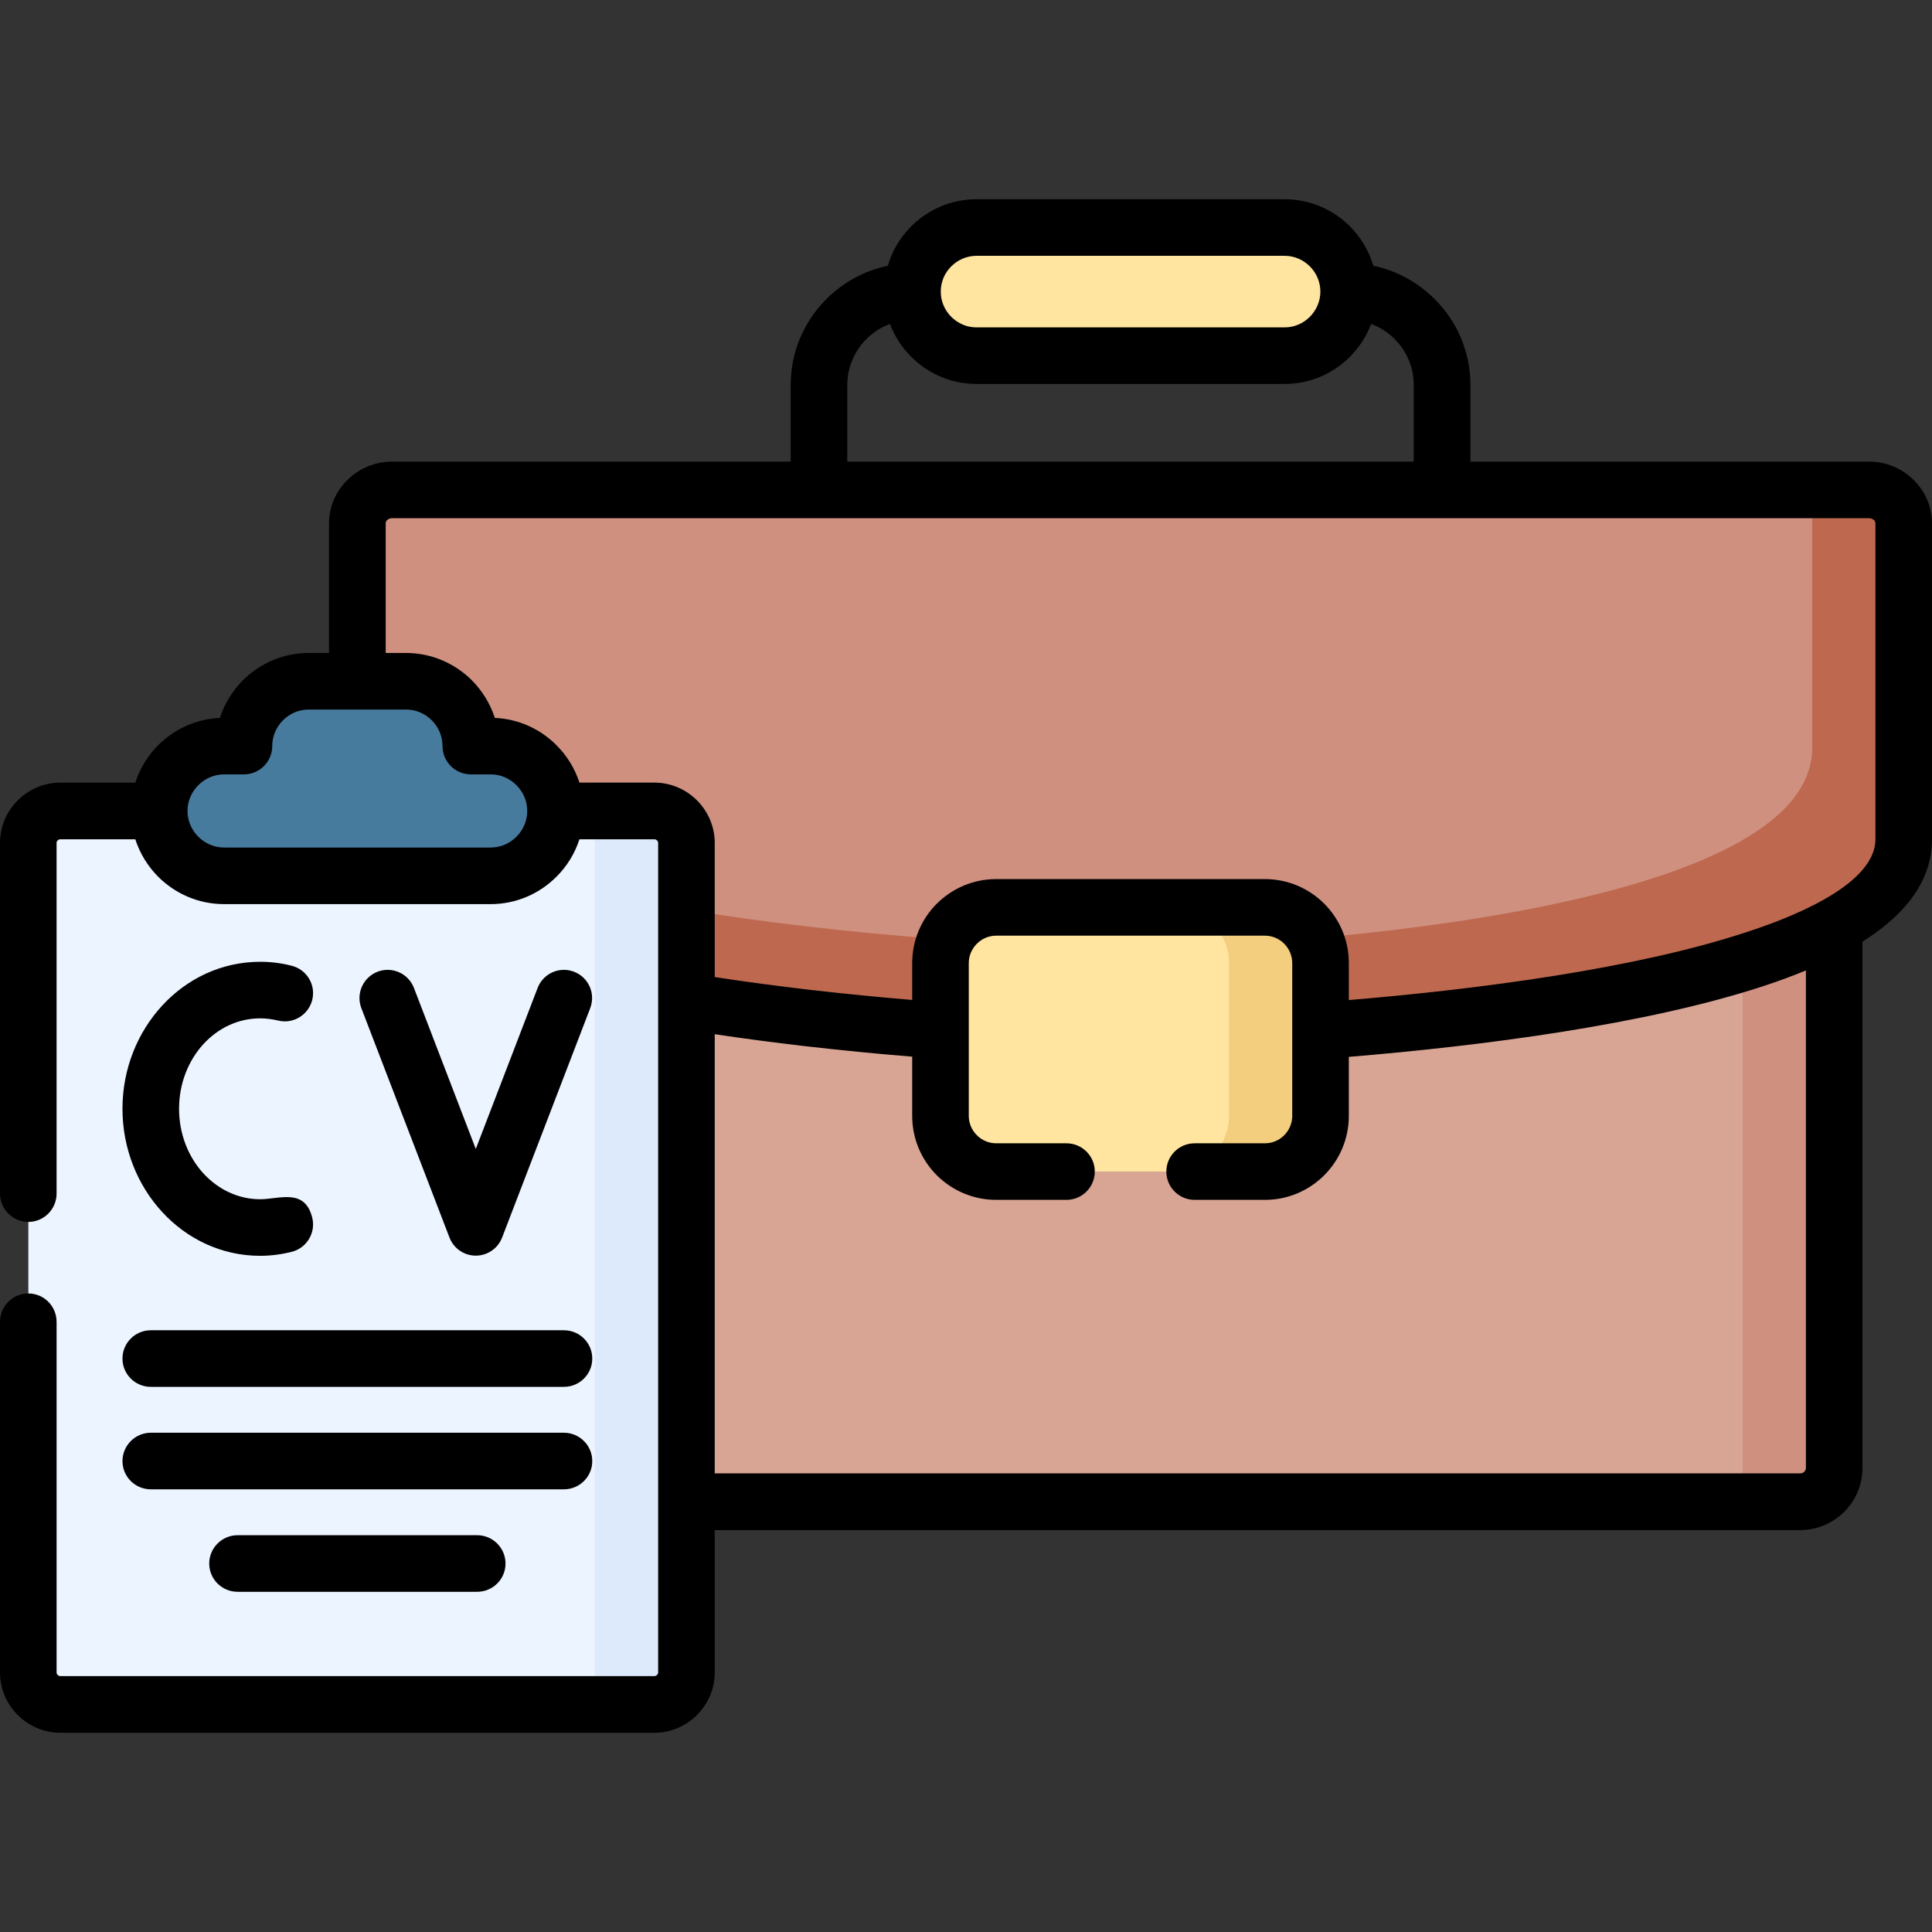 <svg id="Capa_1" enable-background="new 0 0 512 512" height="512" viewBox="0 0 512 512" width="512" xmlns="http://www.w3.org/2000/svg"><rect x="0" y="0" width="512" height="512" fill="#333333" stroke="none"/><g><g clip-rule="evenodd" fill-rule="evenodd"><path d="m477.105 397.973h-354.987c-4.933 0-8.986-4.025-8.986-8.957v-236.92c0-4.932 4.054-8.957 8.986-8.957h354.987c4.933 0 8.957 4.025 8.957 8.957v236.92c0 4.931-4.024 8.957-8.957 8.957z" fill="#d8a595"/><path d="m103.919 129.816h391.385c5.046 0 9.213 3.996 9.213 8.844v83.734c0 45.496-175.495 53.065-204.919 53.065-29.396 0-204.891-7.568-204.891-53.065v-83.734c0-4.848 4.139-8.844 9.212-8.844z" fill="#d09080"/><path d="m480.252 129.816h15.052c5.046 0 9.213 3.996 9.213 8.844v83.734c0 45.496-175.495 53.065-204.919 53.065-29.396 0-204.891-7.568-204.891-53.065v-24.264c0 45.496 175.494 53.064 204.891 53.064 29.424 0 180.654-7.568 180.654-53.064z" fill="#be694f"/><path d="m263.994 240.48h71.235c8.107 0 14.74 6.633 14.74 14.74v40.506c0 8.107-6.633 14.74-14.74 14.74h-71.235c-8.107 0-14.74-6.633-14.74-14.74v-40.506c0-8.107 6.633-14.74 14.74-14.74z" fill="#ffe5a0"/><path d="m258.778 60.311h81.667c9.325 0 16.979 7.625 16.979 16.951 0 9.353-7.654 16.978-16.979 16.978h-81.667c-9.354 0-16.979-7.625-16.979-16.978 0-9.326 7.625-16.951 16.979-16.951z" fill="#ffe5a0"/><path d="m15.987 214.912h157.438c4.677 0 8.476 3.826 8.476 8.475v219.828c0 4.648-3.799 8.475-8.476 8.475h-157.438c-4.677 0-8.476-3.826-8.476-8.475v-219.828c.001-4.649 3.8-8.475 8.476-8.475z" fill="#ecf4ff"/><path d="m59.387 197.734c2.58 0 4.904.566 5.5-2.949 1.389-8.078 8.475-14.258 16.922-14.258h25.796c8.476 0 15.392 6.18 16.923 14.258.709 3.771 2.466 2.949 5.5 2.949 9.468 0 17.178 7.709 17.178 17.178 0 9.439-7.71 17.178-17.178 17.178h-70.641c-9.468 0-17.207-7.738-17.207-17.178 0-9.469 7.739-17.178 17.207-17.178z" fill="#477b9e"/><path d="m461.797 255.221v133.795c0 4.932-4.025 8.957-8.957 8.957h24.266c4.933 0 8.957-4.025 8.957-8.957v-143.66c-6.718 3.712-14.996 7.001-24.266 9.865z" fill="#d09080"/><path d="m335.229 240.48h-24.265c8.107 0 14.74 6.633 14.74 14.74v19.445 21.061c0 8.107-6.633 14.74-14.74 14.74h24.265c8.107 0 14.74-6.633 14.74-14.74v-22.562-2.154-15.789c.001-8.108-6.632-14.741-14.74-14.741z" fill="#f2ce7e"/><path d="m157.637 397.973v45.242c0 4.648-3.827 8.475-8.476 8.475h24.265c4.677 0 8.476-3.826 8.476-8.475v-45.242-132.66-41.926c0-4.648-3.799-8.475-8.476-8.475h-24.265c4.648 0 8.476 3.826 8.476 8.475v37.191z" fill="#ddeafb"/></g><path d="m153.555 207.4h19.871c4.394 0 8.391 1.814 11.282 4.705s4.705 6.889 4.705 11.281v35.547c8.277 1.275 16.753 2.381 25.173 3.373 9.298 1.078 18.453 1.957 27.156 2.693v-9.779c0-6.152 2.494-11.707 6.52-15.732 4.053-4.025 9.609-6.52 15.732-6.52h71.235c6.123 0 11.679 2.494 15.704 6.52 4.024 4.025 6.52 9.58 6.52 15.732v9.807c34.272-2.861 75.714-8.248 105.194-17.941 9.752-3.176 34.357-11.963 34.357-24.691v-83.735c0-.852-.936-1.332-1.701-1.332-130.48 0-260.932 0-391.385 0-.765 0-1.7.48-1.7 1.332v34.385h5.386c6.774 0 12.954 2.777 17.433 7.227 2.75 2.779 4.877 6.18 6.096 9.979 6.35.283 12.105 2.977 16.327 7.229 2.778 2.749 4.876 6.149 6.095 9.92zm55.984-85.068v-20.295c0-8.902 3.629-16.951 9.469-22.791 4.365-4.365 10.006-7.512 16.271-8.816 1.162-3.996 3.316-7.568 6.207-10.459 4.422-4.422 10.545-7.172 17.292-7.172h81.667c6.746 0 12.869 2.75 17.291 7.172 2.863 2.891 5.046 6.463 6.208 10.459 6.265 1.305 11.877 4.451 16.242 8.816 5.869 5.84 9.497 13.889 9.497 22.791v20.295h105.62c4.507 0 8.645 1.785 11.679 4.705 3.09 2.977 5.018 7.088 5.018 11.623v83.734c0 10.971-6.917 19.9-18.425 27.156v139.465c0 4.535-1.844 8.647-4.819 11.623-3.005 2.975-7.115 4.846-11.65 4.846h-287.693v37.73c0 4.393-1.814 8.391-4.705 11.281-2.892 2.891-6.889 4.705-11.282 4.705h-157.439c-4.394 0-8.391-1.815-11.281-4.705-2.92-2.89-4.706-6.888-4.706-11.28v-92.92c0-4.139 3.374-7.512 7.512-7.512 4.139 0 7.483 3.373 7.483 7.512v92.92c0 .51.454.963.992.963h157.438c.511 0 .992-.453.992-.963v-45.242-174.586c0-.51-.482-.963-.992-.963h-19.871c-1.219 3.77-3.316 7.172-6.095 9.922-4.45 4.479-10.629 7.256-17.433 7.256h-70.639c-6.803 0-12.982-2.777-17.462-7.256-2.75-2.75-4.848-6.152-6.066-9.922h-19.872c-.538 0-.992.453-.992.963v92.92c0 4.139-3.345 7.512-7.483 7.512s-7.512-3.373-7.512-7.512v-92.92c0-4.393 1.786-8.391 4.706-11.281 2.891-2.891 6.888-4.705 11.281-4.705h19.871c1.219-3.771 3.316-7.172 6.066-9.922 4.253-4.252 10.007-6.945 16.356-7.229 1.219-3.799 3.346-7.199 6.095-9.979 4.479-4.449 10.658-7.227 17.433-7.227h5.387v-34.384c0-4.535 1.927-8.646 5.045-11.623 3.005-2.92 7.172-4.705 11.679-4.705zm26.307-36.482c-2.353.879-4.479 2.24-6.236 3.998-3.118 3.117-5.074 7.455-5.074 12.189v20.295h150.124v-20.295c0-4.734-1.928-9.072-5.074-12.189-1.729-1.758-3.854-3.119-6.236-3.998-1.219 3.289-3.175 6.266-5.612 8.703-4.422 4.451-10.545 7.199-17.291 7.199h-81.667c-6.747 0-12.87-2.748-17.292-7.199-2.468-2.438-4.395-5.414-5.642-8.703zm104.599-18.057h-81.667c-2.608 0-4.961 1.078-6.69 2.807-1.729 1.701-2.777 4.082-2.777 6.662 0 2.523.992 4.904 2.777 6.689 1.729 1.729 4.082 2.807 6.69 2.807h81.667c2.607 0 4.96-1.078 6.689-2.807 1.701-1.729 2.778-4.082 2.778-6.689 0-2.58-1.077-4.961-2.778-6.662-1.729-1.729-4.081-2.807-6.689-2.807zm-98.703 212.23c-9.185-.736-18.936-1.701-28.857-2.834-7.711-.908-15.591-1.928-23.472-3.119v116.391h287.692c.794 0 1.474-.652 1.474-1.445v-131.84c-3.571 1.475-7.342 2.863-11.311 4.168-31.124 10.205-74.438 15.816-109.815 18.736v15.646c0 6.123-2.495 11.709-6.52 15.732-4.025 4.025-9.581 6.519-15.704 6.519h-18.624c-4.139 0-7.512-3.344-7.512-7.512 0-4.139 3.373-7.482 7.512-7.482h18.624c1.984 0 3.799-.822 5.103-2.127 1.304-1.332 2.126-3.146 2.126-5.131v-40.506c0-1.984-.822-3.799-2.126-5.131-1.304-1.305-3.118-2.127-5.103-2.127h-71.235c-1.984 0-3.799.822-5.103 2.127-1.333 1.332-2.154 3.146-2.154 5.131v40.506c0 1.984.821 3.799 2.154 5.131 1.304 1.305 3.118 2.127 5.103 2.127h18.623c4.139 0 7.512 3.344 7.512 7.482 0 4.168-3.373 7.512-7.512 7.512h-18.623c-6.123 0-11.68-2.494-15.732-6.519-4.025-4.024-6.52-9.609-6.52-15.732zm-201.773 87.506c-4.139 0-7.512-3.346-7.512-7.484 0-4.166 3.373-7.512 7.512-7.512h109.476c4.139 0 7.512 3.346 7.512 7.512 0 4.139-3.373 7.484-7.512 7.484zm22.99 54.313c-4.139 0-7.512-3.346-7.512-7.484 0-4.139 3.373-7.512 7.512-7.512h63.496c4.14 0 7.513 3.373 7.513 7.512s-3.373 7.484-7.513 7.484zm-22.99-27.157c-4.139 0-7.512-3.346-7.512-7.484 0-4.139 3.373-7.512 7.512-7.512h109.476c4.139 0 7.512 3.373 7.512 7.512s-3.373 7.484-7.512 7.484zm42.775-72c.992 3.996-1.445 8.078-5.471 9.07-2.721.68-5.527 1.049-8.334 1.049-10.176 0-19.389-4.451-25.993-11.65-6.464-7.029-10.489-16.695-10.489-27.326 0-10.629 4.025-20.268 10.489-27.297 6.604-7.201 15.817-11.65 25.993-11.65 2.807 0 5.613.34 8.334 1.049 4.025.992 6.463 5.045 5.471 9.07-1.02 3.996-5.073 6.463-9.099 5.443-1.531-.369-3.146-.568-4.706-.568-5.839 0-11.111 2.58-14.995 6.775-3.997 4.365-6.491 10.432-6.491 17.178s2.494 12.842 6.491 17.178c3.884 4.195 9.156 6.803 14.995 6.803 5.075 0 11.821-3.034 13.805 4.876zm13.012-55.531c-1.475-3.855.481-8.164 4.309-9.639 3.854-1.473 8.164.455 9.638 4.309l16.384 42.662 16.386-42.662c1.474-3.853 5.782-5.781 9.638-4.309 3.854 1.475 5.782 5.783 4.309 9.639l-23.357 60.803c-.737 1.928-2.239 3.516-4.309 4.309-3.856 1.475-8.165-.453-9.639-4.309zm-31.125-61.937h-5.244c-2.664 0-5.074 1.105-6.831 2.863-1.758 1.758-2.863 4.168-2.863 6.832s1.105 5.074 2.863 6.832c1.757 1.756 4.167 2.861 6.831 2.861h70.641c2.665 0 5.074-1.105 6.831-2.861 1.758-1.758 2.863-4.168 2.863-6.832s-1.105-5.074-2.863-6.832c-1.757-1.758-4.166-2.863-6.831-2.863h-5.245c-4.139 0-7.512-3.344-7.512-7.482 0-2.666-1.077-5.074-2.835-6.832-1.757-1.785-4.195-2.863-6.831-2.863h-25.796c-2.636 0-5.073 1.078-6.831 2.863-1.758 1.758-2.835 4.166-2.835 6.832 0 4.138-3.373 7.482-7.512 7.482z"/></g></svg>